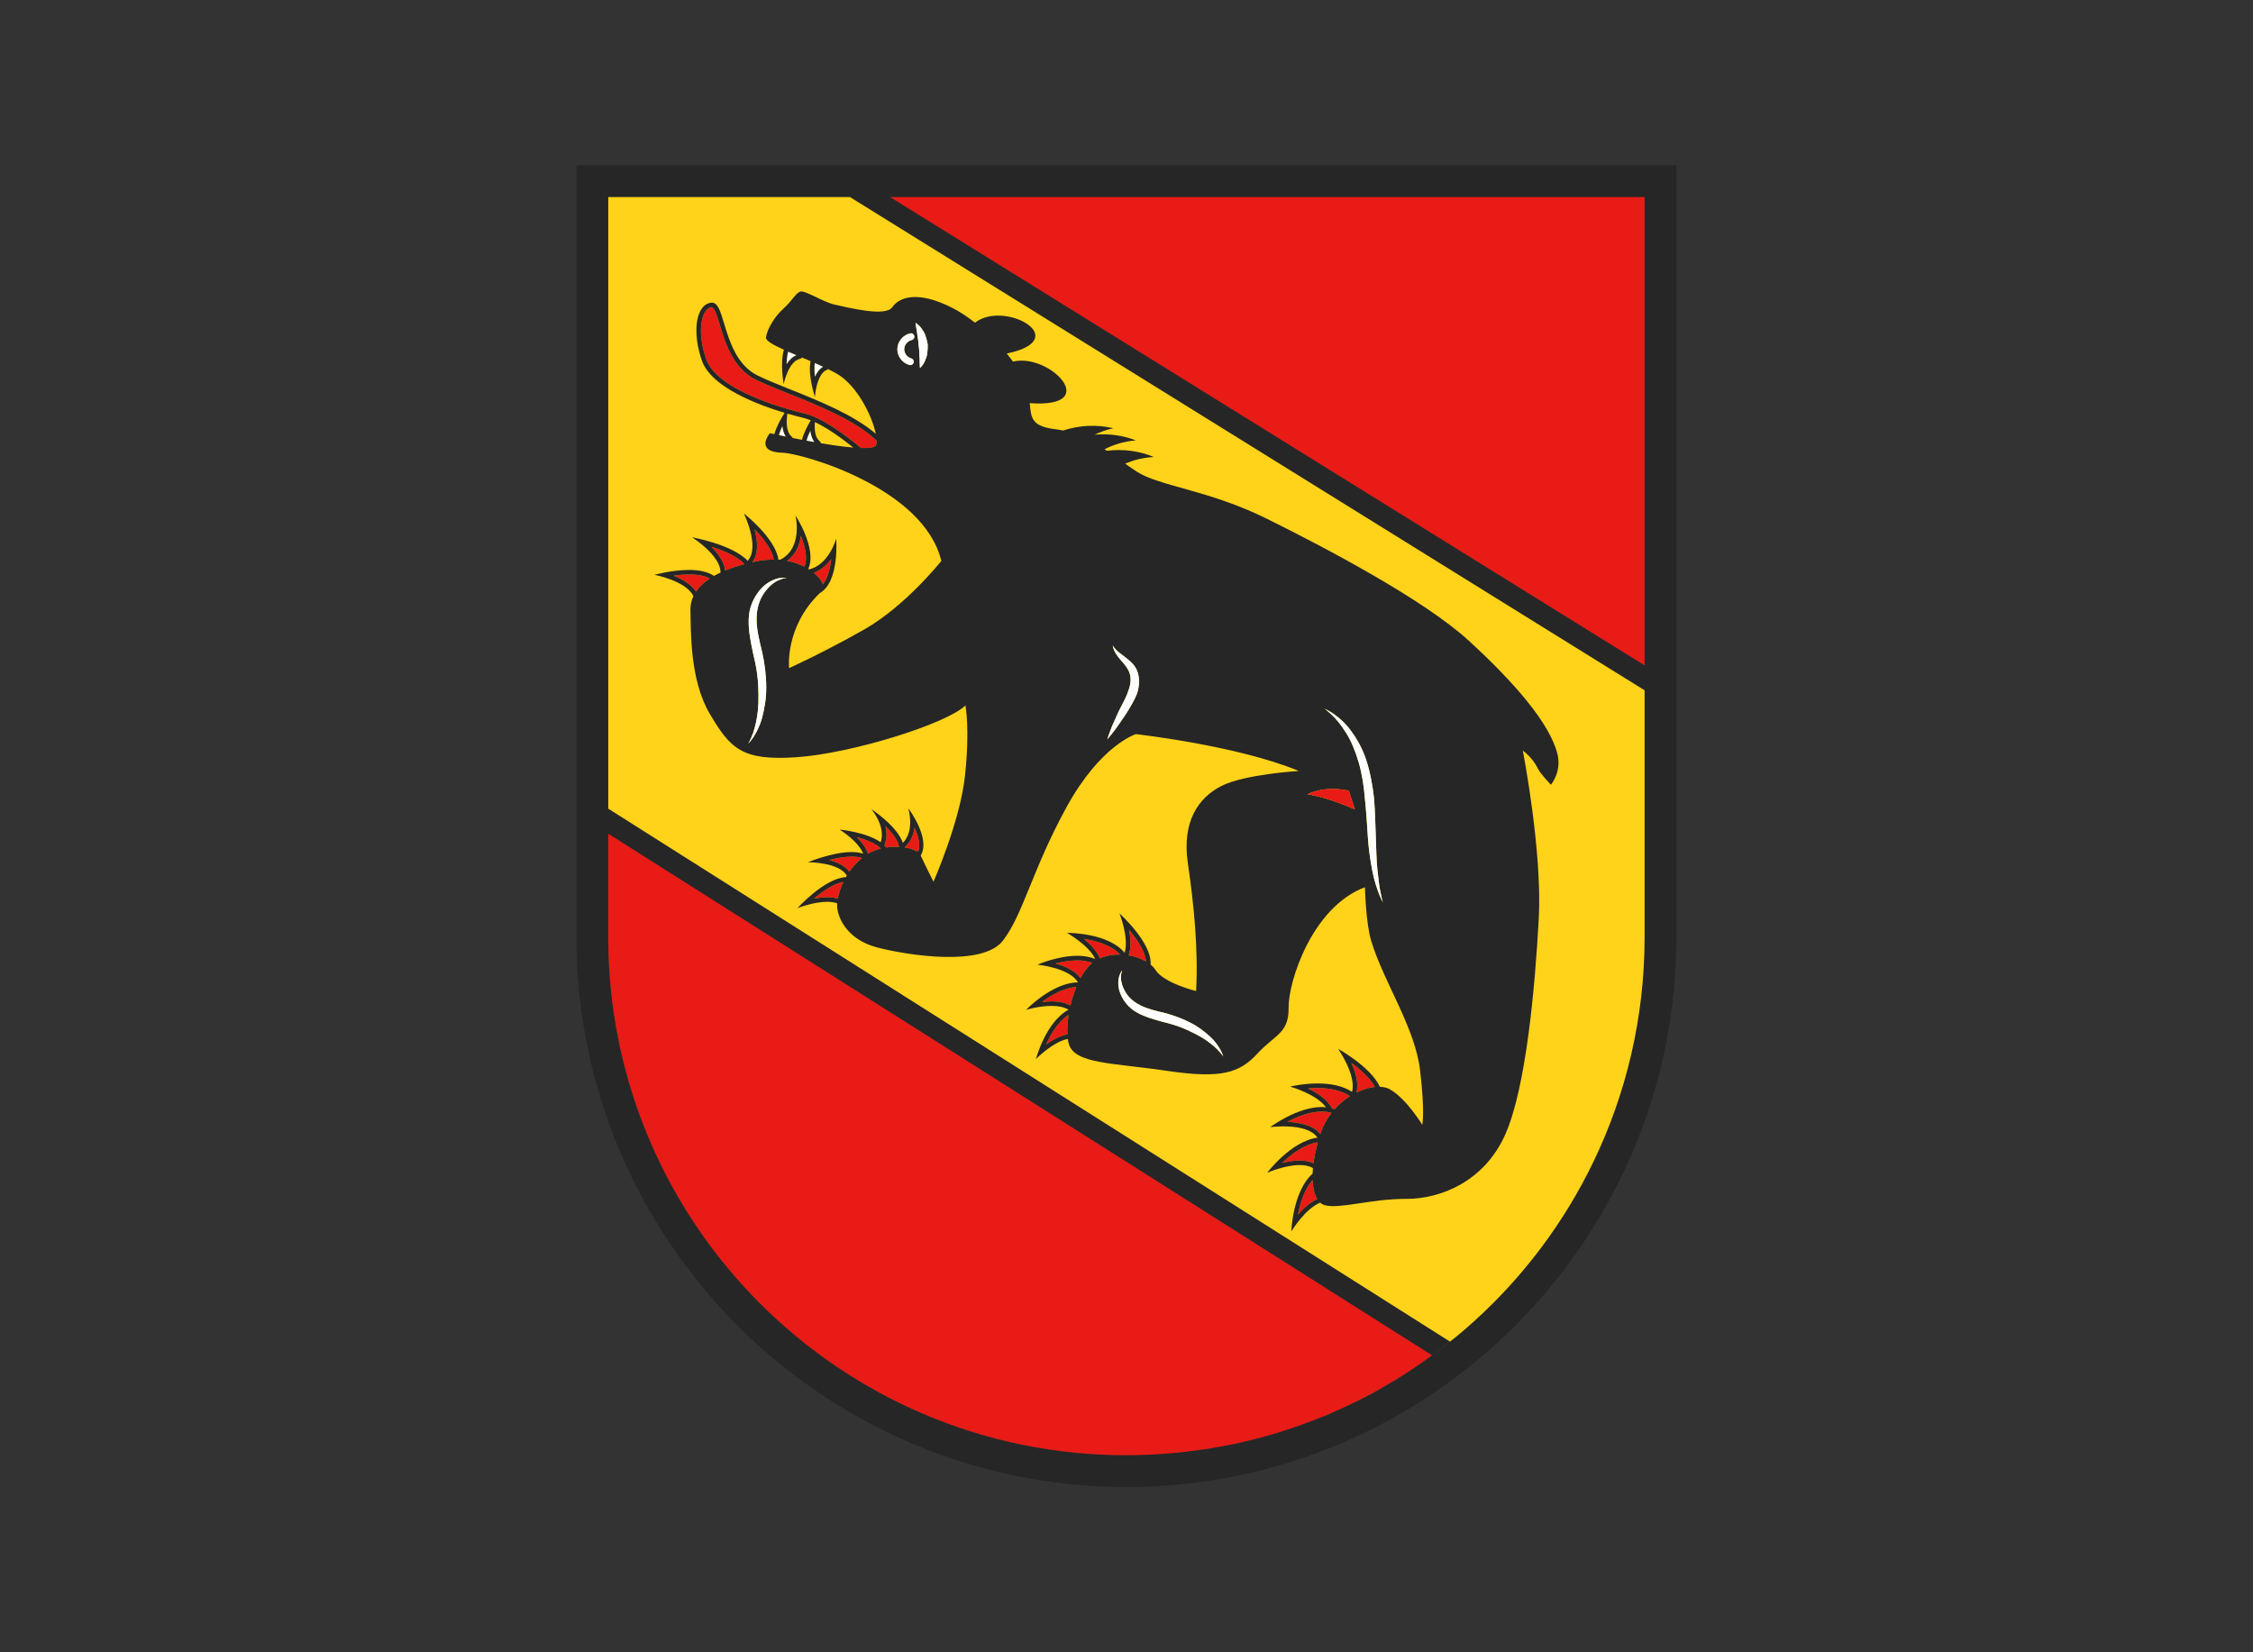 <svg xmlns="http://www.w3.org/2000/svg" xmlns:xlink="http://www.w3.org/1999/xlink" width="600" zoomAndPan="magnify" viewBox="0 0 450 330" height="440" preserveAspectRatio="xMidYMid meet" version="1.0"><rect x="0" y="0" width="450" height="330" fill="#333333" stroke="none"/><defs><clipPath id="cc158ba1fe"><path d="M 115.109 33 L 334.859 33 L 334.859 297 L 115.109 297 Z M 115.109 33 " clip-rule="nonzero"/></clipPath></defs><path fill="#ffffff" d="M 267.5 281.492 C 269.816 280.449 272.102 279.348 274.32 278.141 C 272.102 279.348 269.816 280.445 267.504 281.492 C 267.504 281.492 267.504 281.492 267.5 281.492 " fill-opacity="1" fill-rule="nonzero"/><path fill="#ffffff" d="M 255.094 286.172 C 255.883 285.934 256.66 285.672 257.441 285.414 C 256.66 285.672 255.879 285.934 255.094 286.172 " fill-opacity="1" fill-rule="nonzero"/><path fill="#ffffff" d="M 265.273 282.5 C 265.594 282.363 265.906 282.207 266.227 282.066 C 265.906 282.207 265.594 282.363 265.273 282.5 " fill-opacity="1" fill-rule="nonzero"/><path fill="#ffffff" d="M 250.117 287.547 C 250.926 287.344 251.734 287.117 252.547 286.898 C 251.734 287.117 250.93 287.344 250.117 287.547 " fill-opacity="1" fill-rule="nonzero"/><path fill="#ffffff" d="M 263.625 283.152 C 264.172 282.93 264.73 282.73 265.273 282.5 C 264.73 282.73 264.172 282.93 263.625 283.152 " fill-opacity="1" fill-rule="nonzero"/><path fill="#ffffff" d="M 259.434 284.738 C 260.262 284.445 261.09 284.141 261.91 283.824 C 261.09 284.141 260.262 284.445 259.434 284.738 " fill-opacity="1" fill-rule="nonzero"/><path fill="#ffffff" d="M 298.172 260.316 C 295.832 262.656 293.379 264.887 290.82 266.996 C 293.379 264.887 295.832 262.656 298.172 260.316 " fill-opacity="1" fill-rule="nonzero"/><path fill="#ffffff" d="M 318.273 232 C 316.82 235.016 315.227 237.949 313.5 240.797 C 315.227 237.949 316.82 235.016 318.273 232 " fill-opacity="1" fill-rule="nonzero"/><path fill="#ffffff" d="M 229.906 290.512 C 230.441 290.484 230.973 290.445 231.504 290.41 C 230.973 290.445 230.441 290.484 229.906 290.512 " fill-opacity="1" fill-rule="nonzero"/><path fill="#ffffff" d="M 289.613 267.945 C 290.012 267.625 290.426 267.32 290.82 266.996 C 290.426 267.32 290.012 267.625 289.613 267.945 " fill-opacity="1" fill-rule="nonzero"/><path fill="#ffffff" d="M 234.773 290.164 C 235.398 290.105 236.02 290.039 236.641 289.969 C 236.02 290.039 235.398 290.105 234.773 290.164 " fill-opacity="1" fill-rule="nonzero"/><path fill="#ffffff" d="M 239.605 289.59 C 240.242 289.5 240.883 289.41 241.52 289.305 C 240.883 289.41 240.242 289.5 239.605 289.59 " fill-opacity="1" fill-rule="nonzero"/><path fill="#ffffff" d="M 244.453 288.781 C 245.055 288.668 245.664 288.562 246.262 288.438 C 245.664 288.562 245.055 288.668 244.453 288.781 " fill-opacity="1" fill-rule="nonzero"/><path fill="#ffffff" d="M 298.172 260.316 C 301.684 256.805 304.941 253.039 307.922 249.055 C 304.941 253.039 301.684 256.805 298.172 260.316 " fill-opacity="1" fill-rule="nonzero"/><path fill="#ffffff" d="M 281.406 273.883 C 282.371 273.254 283.324 272.613 284.27 271.949 C 283.324 272.613 282.371 273.254 281.406 273.883 " fill-opacity="1" fill-rule="nonzero"/><path fill="#ffffff" d="M 284.914 271.488 C 286.512 270.352 288.082 269.172 289.609 267.949 C 289.023 268.418 288.441 268.883 287.844 269.332 C 287.246 269.797 286.645 270.246 286.035 270.691 C 285.664 270.965 285.289 271.223 284.918 271.488 C 284.914 271.488 284.914 271.488 284.914 271.488 " fill-opacity="1" fill-rule="nonzero"/><path fill="#ffffff" d="M 278.656 275.645 C 279.328 275.238 279.98 274.797 280.645 274.375 C 279.98 274.797 279.328 275.238 278.656 275.645 " fill-opacity="1" fill-rule="nonzero"/><g clip-path="url(#cc158ba1fe)"><path fill="#262626" d="M 328.48 132.887 L 177.789 39.359 L 224.98 39.359 C 224.992 39.359 328.48 39.359 328.48 39.359 Z M 290.82 266.996 C 290.426 267.32 290.012 267.625 289.613 267.945 L 121.488 161.504 L 121.488 166.516 L 286.012 270.684 C 286.309 270.492 286.574 270.273 286.852 270.066 C 287.18 269.82 287.5 269.57 287.82 269.32 C 288.418 268.863 289.023 268.418 289.609 267.949 C 288.082 269.172 286.512 270.352 284.914 271.488 C 284.699 271.645 284.484 271.797 284.27 271.949 C 283.324 272.613 282.371 273.254 281.402 273.887 C 281.152 274.047 280.898 274.211 280.645 274.375 C 279.98 274.797 279.328 275.238 278.656 275.645 C 278.336 275.844 278 276.02 277.676 276.211 C 277.535 276.297 277.391 276.375 277.25 276.457 C 276.277 277.023 275.312 277.602 274.32 278.141 C 272.102 279.348 269.816 280.449 267.5 281.492 C 267.074 281.684 266.652 281.883 266.227 282.066 C 265.906 282.207 265.594 282.363 265.273 282.5 C 264.73 282.73 264.172 282.93 263.625 283.152 C 263.055 283.379 262.484 283.605 261.91 283.824 C 261.09 284.141 260.262 284.445 259.43 284.738 C 258.77 284.973 258.105 285.195 257.441 285.414 C 256.66 285.672 255.883 285.934 255.09 286.172 C 254.25 286.43 253.398 286.66 252.547 286.898 C 251.734 287.117 250.926 287.344 250.105 287.547 C 248.832 287.867 247.555 288.168 246.262 288.438 C 245.664 288.562 245.055 288.668 244.449 288.785 C 243.477 288.969 242.504 289.148 241.52 289.305 C 240.883 289.41 240.242 289.5 239.602 289.59 C 238.617 289.73 237.629 289.855 236.641 289.969 C 236.02 290.039 235.398 290.105 234.773 290.164 C 233.688 290.266 232.598 290.344 231.504 290.41 C 230.973 290.445 230.441 290.484 229.906 290.512 C 228.277 290.59 226.641 290.637 224.992 290.637 C 223.191 290.637 221.418 290.594 219.652 290.5 C 210.836 290.055 202.305 288.504 194.203 285.98 C 192.586 285.477 190.98 284.934 189.395 284.352 C 149.77 269.84 121.488 231.785 121.488 187.125 L 121.488 39.359 L 169.758 39.359 L 328.48 137.871 L 328.48 187.125 C 328.48 203.203 324.816 218.426 318.273 232 C 316.82 235.016 315.227 237.949 313.5 240.797 C 311.77 243.641 309.91 246.398 307.922 249.055 C 304.941 253.039 301.684 256.805 298.172 260.316 C 295.832 262.656 293.379 264.887 290.82 266.996 Z M 328.48 33 L 115.133 33 L 115.133 187.125 C 115.133 247.555 164.172 296.754 224.543 296.992 C 224.609 297 225.035 296.992 225.035 296.992 C 285.586 296.965 334.836 247.684 334.836 187.125 L 334.836 33 L 328.48 33 " fill-opacity="1" fill-rule="nonzero"/></g><path fill="#ffd319" d="M 263.625 283.152 C 264.172 282.93 264.73 282.73 265.273 282.5 C 265.594 282.363 265.906 282.207 266.227 282.066 C 265.363 282.445 264.496 282.797 263.625 283.152 " fill-opacity="1" fill-rule="nonzero"/><path fill="#ffd319" d="M 259.434 284.738 C 260.262 284.445 261.09 284.141 261.906 283.824 C 261.09 284.141 260.262 284.445 259.434 284.738 " fill-opacity="1" fill-rule="nonzero"/><path fill="#ffd319" d="M 277.676 276.211 C 278 276.02 278.336 275.844 278.656 275.645 C 279.328 275.238 279.98 274.797 280.645 274.375 C 279.664 275 278.676 275.617 277.676 276.211 " fill-opacity="1" fill-rule="nonzero"/><path fill="#ffd319" d="M 274.32 278.141 C 275.312 277.602 276.277 277.023 277.25 276.457 C 274.102 278.301 270.848 279.98 267.504 281.492 C 269.816 280.445 272.102 279.348 274.32 278.141 " fill-opacity="1" fill-rule="nonzero"/><path fill="#ffd319" d="M 281.406 273.883 C 282.371 273.254 283.324 272.613 284.266 271.953 C 283.324 272.613 282.371 273.254 281.406 273.883 " fill-opacity="1" fill-rule="nonzero"/><path fill="#ffd319" d="M 289.609 267.949 C 289.023 268.418 288.418 268.863 287.82 269.32 C 288.441 268.883 289.023 268.418 289.609 267.949 " fill-opacity="1" fill-rule="nonzero"/><path fill="#ffd319" d="M 313.5 240.797 C 315.227 237.949 316.82 235.016 318.273 232 C 324.816 218.426 328.48 203.203 328.48 187.125 L 328.48 137.871 L 169.758 39.359 L 121.488 39.359 L 121.488 187.125 C 121.488 231.785 149.77 269.84 189.395 284.352 C 190.98 284.934 192.586 285.477 194.203 285.98 C 202.305 288.504 210.836 290.055 219.652 290.5 C 221.418 290.594 223.191 290.637 224.98 290.637 C 217.836 290.637 210.859 289.91 204.121 288.531 C 202.438 288.188 200.77 287.801 199.117 287.375 C 190.852 285.25 182.98 282.125 175.648 278.141 C 172.715 276.547 169.871 274.816 167.117 272.957 C 164.363 271.098 161.707 269.105 159.148 266.996 C 136.148 248.012 121.488 219.281 121.488 187.125 L 121.488 161.504 L 289.613 267.945 C 290.012 267.625 290.426 267.32 290.82 266.996 C 293.379 264.887 295.832 262.656 298.172 260.316 C 301.684 256.805 304.941 253.039 307.922 249.055 C 309.91 246.398 311.77 243.641 313.5 240.797 " fill-opacity="1" fill-rule="nonzero"/><path fill="#ffd319" d="M 286.031 270.695 C 285.645 270.949 285.289 271.223 284.918 271.488 C 285.289 271.223 285.664 270.965 286.031 270.695 " fill-opacity="1" fill-rule="nonzero"/><path fill="#ffd319" d="M 286.852 270.066 C 286.574 270.273 286.309 270.492 286.035 270.691 C 286.645 270.246 287.246 269.797 287.844 269.336 C 287.52 269.586 287.18 269.82 286.852 270.066 " fill-opacity="1" fill-rule="nonzero"/><path fill="#ffd319" d="M 244.453 288.781 C 245.055 288.668 245.664 288.562 246.262 288.438 C 245.664 288.562 245.055 288.668 244.453 288.781 " fill-opacity="1" fill-rule="nonzero"/><path fill="#ffd319" d="M 234.773 290.164 C 235.398 290.105 236.02 290.039 236.637 289.969 C 236.02 290.039 235.398 290.105 234.773 290.164 " fill-opacity="1" fill-rule="nonzero"/><path fill="#ffd319" d="M 250.117 287.547 C 250.93 287.344 251.734 287.117 252.539 286.898 C 251.734 287.121 250.93 287.344 250.117 287.547 " fill-opacity="1" fill-rule="nonzero"/><path fill="#ffd319" d="M 229.906 290.512 C 230.441 290.484 230.973 290.445 231.504 290.41 C 230.973 290.445 230.441 290.484 229.906 290.512 " fill-opacity="1" fill-rule="nonzero"/><path fill="#ffd319" d="M 239.605 289.59 C 240.242 289.5 240.883 289.41 241.52 289.305 C 240.883 289.41 240.242 289.5 239.605 289.59 " fill-opacity="1" fill-rule="nonzero"/><path fill="#ffd319" d="M 255.094 286.172 C 255.879 285.934 256.66 285.672 257.438 285.414 C 256.66 285.672 255.879 285.934 255.094 286.172 " fill-opacity="1" fill-rule="nonzero"/><path fill="#e81b17" d="M 224.992 39.359 C 224.98 39.359 177.789 39.359 177.789 39.359 L 328.48 132.887 L 328.48 39.359 L 224.992 39.359 " fill-opacity="1" fill-rule="nonzero"/><path fill="#e81b17" d="M 287.844 269.332 C 287.5 269.57 287.18 269.82 286.852 270.066 C 287.18 269.82 287.52 269.586 287.844 269.336 C 287.844 269.332 287.844 269.332 287.844 269.332 " fill-opacity="1" fill-rule="nonzero"/><path fill="#e81b17" d="M 159.148 266.996 C 161.707 269.105 164.363 271.098 167.117 272.957 C 169.871 274.816 172.715 276.547 175.648 278.141 C 182.98 282.125 190.852 285.25 199.117 287.375 C 200.77 287.801 202.438 288.188 204.121 288.531 C 210.859 289.91 217.836 290.637 224.98 290.637 C 226.641 290.637 228.277 290.59 229.906 290.512 C 230.441 290.484 230.973 290.445 231.504 290.41 C 232.598 290.344 233.688 290.266 234.773 290.164 C 235.398 290.105 236.02 290.039 236.637 289.969 C 237.629 289.855 238.617 289.73 239.602 289.59 C 240.242 289.5 240.883 289.41 241.52 289.305 C 242.504 289.148 243.477 288.969 244.449 288.785 C 245.055 288.668 245.664 288.562 246.262 288.438 C 247.555 288.168 248.832 287.867 250.105 287.547 C 250.93 287.344 251.734 287.121 252.539 286.898 C 253.398 286.66 254.25 286.43 255.09 286.172 C 255.879 285.934 256.66 285.672 257.438 285.414 C 258.105 285.195 258.77 284.973 259.43 284.738 C 260.262 284.445 261.09 284.141 261.906 283.824 C 262.484 283.605 263.055 283.379 263.625 283.152 C 264.496 282.797 265.363 282.445 266.227 282.066 C 266.652 281.883 267.074 281.684 267.5 281.492 C 270.848 279.98 274.102 278.301 277.25 276.457 C 277.391 276.375 277.535 276.297 277.676 276.211 C 278.676 275.617 279.664 275 280.645 274.375 C 280.898 274.211 281.152 274.047 281.402 273.887 C 282.371 273.254 283.324 272.613 284.266 271.953 C 284.484 271.797 284.699 271.645 284.914 271.488 C 285.289 271.223 285.645 270.949 286.012 270.684 L 121.488 166.516 L 121.488 187.125 C 121.488 219.281 136.148 248.012 159.148 266.996 " fill-opacity="1" fill-rule="nonzero"/><path fill="#e81b17" d="M 162.551 114.398 C 163.5 115.18 164.117 116.008 164.375 116.684 C 165.336 115.43 165.816 113.496 166.023 111.656 C 165.199 112.781 164.059 113.844 162.551 114.398 " fill-opacity="1" fill-rule="nonzero"/><path fill="#e81b17" d="M 157.219 112.008 C 158.531 112.254 159.676 112.672 160.652 113.168 C 161.375 111.508 160.805 109.105 159.961 107.027 C 159.727 108.785 159.008 110.711 157.219 112.008 " fill-opacity="1" fill-rule="nonzero"/><path fill="#e81b17" d="M 150.773 112.164 C 152.125 111.871 153.383 111.762 154.555 111.77 C 154.227 109.777 152.453 107.488 150.719 105.711 C 151.301 107.887 151.582 110.551 150.262 112.285 C 150.434 112.246 150.594 112.203 150.773 112.164 " fill-opacity="1" fill-rule="nonzero"/><path fill="#e81b17" d="M 148.703 112.668 C 147.32 111.152 144.578 109.984 142.09 109.207 C 143.426 110.523 144.672 112.195 144.824 113.949 C 145.953 113.484 147.242 113.055 148.703 112.668 " fill-opacity="1" fill-rule="nonzero"/><path fill="#ffffff" d="M 156.949 87.195 C 156.559 86.578 156.355 85.828 156.273 85.07 C 155.977 85.691 155.727 86.316 155.555 86.902 C 155.965 86.992 156.43 87.09 156.949 87.195 " fill-opacity="1" fill-rule="nonzero"/><path fill="#ffffff" d="M 161.09 88.012 C 161.605 88.109 162.137 88.203 162.672 88.301 C 162.195 87.645 161.949 86.824 161.859 85.984 C 161.523 86.68 161.258 87.371 161.09 88.012 " fill-opacity="1" fill-rule="nonzero"/><path fill="#ffffff" d="M 157.414 70.223 C 157.215 70.945 157.125 71.824 157.109 72.742 C 157.617 71.945 158.273 71.266 159.098 70.941 C 158.512 70.699 157.949 70.457 157.414 70.223 " fill-opacity="1" fill-rule="nonzero"/><path fill="#ffffff" d="M 162.75 72.496 C 162.617 73.281 162.645 74.254 162.777 75.258 C 163.148 74.43 163.68 73.688 164.406 73.246 C 163.863 72.992 163.312 72.742 162.75 72.496 " fill-opacity="1" fill-rule="nonzero"/><path fill="#e81b17" d="M 134.547 114.973 C 136.238 115.641 138.062 116.668 139.02 118.148 C 139.637 117.227 140.535 116.352 141.758 115.543 C 140.793 115.023 139.422 114.738 137.66 114.738 C 136.594 114.738 135.516 114.836 134.547 114.973 " fill-opacity="1" fill-rule="nonzero"/><path fill="#e81b17" d="M 182.996 169.988 C 183.148 169.984 183.305 169.98 183.43 169.977 C 183.875 168.672 183.383 166.898 182.66 165.312 C 182.496 166.688 181.938 168.129 180.684 169.242 C 181.609 169.387 182.41 169.645 182.996 169.988 " fill-opacity="1" fill-rule="nonzero"/><path fill="#e81b17" d="M 177.023 169.258 C 177.902 169.125 178.773 169.086 179.594 169.129 C 179.324 167.758 178.156 166.27 176.84 165.004 C 177.145 166.18 177.184 167.508 176.648 168.824 C 176.789 168.961 176.906 169.109 177.023 169.258 " fill-opacity="1" fill-rule="nonzero"/><path fill="#e81b17" d="M 171.148 167.211 C 172.098 168.141 172.992 169.277 173.367 170.496 C 174.16 170.035 175.039 169.695 175.941 169.473 C 174.848 168.414 172.961 167.672 171.148 167.211 " fill-opacity="1" fill-rule="nonzero"/><path fill="#e81b17" d="M 172.16 171.375 C 171.613 171.184 170.941 171.086 170.133 171.086 C 168.668 171.086 167.027 171.398 165.582 171.777 C 167.172 172.156 168.746 172.871 169.648 174.086 C 170.32 173.121 171.152 172.195 172.16 171.375 " fill-opacity="1" fill-rule="nonzero"/><path fill="#e81b17" d="M 168.449 176.145 C 166.535 176.488 164.328 178 162.582 179.48 C 163.426 179.316 164.344 179.195 165.238 179.195 C 166.023 179.195 166.719 179.293 167.336 179.477 C 167.516 178.508 167.879 177.348 168.449 176.145 " fill-opacity="1" fill-rule="nonzero"/><path fill="#e81b17" d="M 228.898 192.02 C 228.734 190.023 227.125 187.625 225.52 185.734 C 225.84 187.371 225.969 189.258 225.426 190.793 C 226.73 191.012 227.926 191.453 228.898 192.02 " fill-opacity="1" fill-rule="nonzero"/><path fill="#e81b17" d="M 219.695 191.414 C 220.938 190.859 222.32 190.609 223.703 190.637 C 221.926 188.723 218.859 187.871 216.473 187.508 C 217.758 188.539 219.082 189.895 219.695 191.414 " fill-opacity="1" fill-rule="nonzero"/><path fill="#e81b17" d="M 215.816 195.332 C 216.492 194.078 217.281 193.031 218.164 192.316 C 217.301 192.012 216.352 191.809 215.219 191.809 C 213.68 191.809 212.121 192.09 210.82 192.426 C 212.652 192.941 214.715 193.836 215.816 195.332 " fill-opacity="1" fill-rule="nonzero"/><path fill="#e81b17" d="M 214.969 197.145 C 212.488 197.277 209.961 198.758 208.156 200.109 C 208.762 200.039 209.402 199.992 210.047 199.992 C 211.605 199.992 212.852 200.277 213.801 200.824 C 214.098 199.566 214.492 198.316 214.969 197.145 " fill-opacity="1" fill-rule="nonzero"/><path fill="#e81b17" d="M 213.438 202.699 C 211.355 204.008 209.875 206.531 208.953 208.586 C 210.188 207.699 211.699 206.867 213.188 206.582 C 213.129 205.43 213.219 204.09 213.438 202.699 " fill-opacity="1" fill-rule="nonzero"/><path fill="#e81b17" d="M 274.605 217.086 C 273.652 215.332 271.719 213.594 269.902 212.262 C 270.734 214.074 271.41 216.309 270.957 218.188 C 272.211 217.574 273.465 217.203 274.605 217.086 " fill-opacity="1" fill-rule="nonzero"/><path fill="#e81b17" d="M 266.043 221.375 C 266.211 221.418 266.375 221.484 266.543 221.543 C 267.477 220.492 268.531 219.625 269.621 218.934 C 267.75 217.652 265.207 217.305 263.207 217.305 C 262.527 217.305 261.871 217.34 261.262 217.391 C 263.105 218.258 265.16 219.578 266.043 221.375 " fill-opacity="1" fill-rule="nonzero"/><path fill="#e81b17" d="M 263.711 226.484 C 263.734 226.418 263.75 226.355 263.773 226.285 C 264.285 224.77 265.047 223.434 265.949 222.273 C 265.359 222.102 264.723 222.004 264.035 222.004 C 261.609 222.004 259.035 223.059 257.137 224.062 C 259.543 224.152 262.328 224.699 263.711 226.484 " fill-opacity="1" fill-rule="nonzero"/><path fill="#e81b17" d="M 263.207 228.152 C 260.492 228.531 257.883 230.543 256.109 232.262 C 257.199 231.988 258.426 231.777 259.605 231.777 C 260.676 231.777 261.582 231.969 262.344 232.316 C 262.516 231.012 262.801 229.609 263.207 228.152 " fill-opacity="1" fill-rule="nonzero"/><path fill="#e81b17" d="M 262.168 235.691 C 260.512 237.582 259.664 240.375 259.242 242.586 C 260.281 241.383 261.621 240.137 263.094 239.465 C 262.543 238.574 262.234 237.277 262.168 235.691 " fill-opacity="1" fill-rule="nonzero"/><path fill="#e81b17" d="M 160.621 82.555 C 164.164 83.371 168.863 86.867 172 89.477 C 173.695 89.523 174.852 89.348 175.008 88.816 C 175.07 88.605 175.09 88.328 175.086 88.016 C 170.859 83.977 163.555 81.043 157.449 78.598 C 154.996 77.613 152.68 76.688 150.906 75.812 C 146.379 73.578 144.789 68.309 143.738 64.82 C 143.223 63.109 142.691 61.352 142.156 61.352 C 141.633 61.406 141.199 61.715 140.84 62.277 C 139.859 63.82 139.543 67.336 141.051 71.711 C 143.352 78.398 158.855 82.148 160.621 82.555 " fill-opacity="1" fill-rule="nonzero"/><path fill="#262626" d="M 269.621 218.934 C 268.531 219.625 267.477 220.492 266.543 221.543 C 266.375 221.484 266.211 221.418 266.043 221.375 C 265.16 219.578 263.105 218.258 261.262 217.391 C 261.871 217.34 262.527 217.305 263.207 217.305 C 265.207 217.305 267.75 217.652 269.621 218.934 Z M 269.902 212.262 C 271.719 213.594 273.652 215.332 274.605 217.086 C 273.465 217.203 272.211 217.574 270.957 218.188 C 271.41 216.309 270.734 214.074 269.902 212.262 Z M 264.035 222.004 C 264.723 222.004 265.359 222.102 265.949 222.273 C 265.047 223.434 264.285 224.77 263.773 226.285 C 263.75 226.355 263.734 226.418 263.711 226.484 C 262.328 224.699 259.543 224.152 257.137 224.062 C 259.035 223.059 261.609 222.004 264.035 222.004 Z M 256.109 232.262 C 257.883 230.543 260.492 228.531 263.207 228.152 C 262.801 229.609 262.516 231.012 262.344 232.316 C 261.582 231.969 260.676 231.777 259.605 231.777 C 258.426 231.777 257.199 231.988 256.109 232.262 Z M 259.242 242.586 C 259.664 240.375 260.512 237.582 262.168 235.691 C 262.234 237.277 262.543 238.574 263.094 239.465 C 261.621 240.137 260.281 241.383 259.242 242.586 Z M 275.449 178.574 C 275.051 177.496 274.477 175.926 274.109 173.977 C 273.738 172.027 273.375 169.73 273.215 167.273 C 273.043 164.82 272.914 162.219 272.629 159.656 C 272.426 157.09 272.047 154.555 271.379 152.27 C 270.711 149.996 269.859 147.922 268.828 146.316 C 267.816 144.695 266.766 143.461 265.926 142.699 C 265.102 141.918 264.559 141.539 264.559 141.539 C 264.559 141.539 265.16 141.801 266.145 142.422 C 267.09 143.082 268.453 144.109 269.664 145.73 C 270.879 147.332 272.105 149.391 272.883 151.801 C 273.672 154.203 274.152 156.848 274.445 159.484 C 274.652 162.129 274.703 164.75 274.797 167.191 C 274.895 169.625 274.906 171.895 275.125 173.824 C 275.324 175.75 275.535 177.359 275.789 178.473 C 276.012 179.594 276.191 180.227 276.191 180.227 C 276.191 180.227 275.891 179.641 275.449 178.574 Z M 270.605 161.648 C 266.242 159.727 263.145 158.941 261.145 158.633 C 262.836 157.828 265.566 157.117 269.391 157.922 Z M 244.125 210.73 C 244.004 210.551 243.809 210.309 243.543 210.016 C 243.039 209.41 242.18 208.684 241.117 207.902 C 240.039 207.121 238.656 206.414 237.156 205.723 C 235.648 205.023 234 204.488 232.242 204.09 C 230.508 203.598 228.648 203.105 227.039 202.184 C 225.391 201.293 224.281 199.746 223.762 198.402 C 223.207 197.023 223.324 195.727 223.559 194.941 C 223.82 194.145 224.121 193.789 224.121 193.789 C 224.121 193.789 223.934 194.227 223.906 195.004 C 223.832 195.773 224.078 196.863 224.691 197.969 C 225.309 199.109 226.383 200.105 227.793 200.793 C 229.199 201.52 230.918 201.906 232.703 202.328 C 234.48 202.812 236.293 203.484 237.852 204.305 C 239.434 205.098 240.73 206.16 241.77 207.109 C 242.809 208.082 243.441 209.105 243.836 209.816 C 244.02 210.184 244.141 210.48 244.207 210.688 C 244.277 210.891 244.32 210.996 244.32 210.996 C 244.32 210.996 244.25 210.906 244.125 210.73 Z M 218.164 192.316 C 217.281 193.031 216.492 194.078 215.816 195.332 C 214.715 193.836 212.652 192.941 210.82 192.426 C 212.121 192.09 213.68 191.809 215.219 191.809 C 216.352 191.809 217.301 192.012 218.164 192.316 Z M 225.52 185.734 C 227.125 187.625 228.734 190.023 228.898 192.02 C 227.926 191.453 226.73 191.012 225.426 190.793 C 225.969 189.258 225.84 187.371 225.52 185.734 Z M 223.703 190.637 C 222.32 190.609 220.938 190.859 219.695 191.414 C 219.082 189.895 217.758 188.539 216.473 187.508 C 218.859 187.871 221.926 188.723 223.703 190.637 Z M 208.156 200.109 C 209.961 198.758 212.488 197.277 214.969 197.145 C 214.492 198.316 214.098 199.566 213.801 200.824 C 212.852 200.277 211.605 199.992 210.047 199.992 C 209.402 199.992 208.762 200.039 208.156 200.109 Z M 213.438 202.699 C 213.219 204.09 213.129 205.43 213.188 206.582 C 211.699 206.867 210.188 207.699 208.953 208.586 C 209.875 206.531 211.355 204.008 213.438 202.699 Z M 227.129 138.445 C 226.609 139.844 225.848 141.02 225.203 142.098 C 224.555 143.184 223.824 144.125 223.262 144.973 C 222.695 145.816 222.121 146.461 221.77 146.941 C 221.379 147.398 221.16 147.66 221.16 147.66 C 221.16 147.66 221.266 147.336 221.461 146.762 C 221.684 146.215 221.941 145.387 222.367 144.469 C 222.801 143.547 223.23 142.434 223.824 141.316 C 224.414 140.188 225.051 139.031 225.402 137.863 C 225.836 136.742 225.961 135.516 225.645 134.527 C 225.355 133.566 224.629 132.68 223.945 131.93 C 223.25 131.184 222.758 130.402 222.508 129.84 C 222.281 129.258 222.25 128.914 222.25 128.914 C 222.25 128.914 222.41 129.23 222.809 129.652 C 223.168 130.105 223.844 130.562 224.645 131.184 C 225.398 131.82 226.559 132.535 227.133 133.996 C 227.68 135.41 227.574 137.031 227.129 138.445 Z M 175.941 169.473 C 175.039 169.695 174.16 170.035 173.367 170.496 C 172.992 169.277 172.098 168.141 171.148 167.211 C 172.961 167.672 174.848 168.414 175.941 169.473 Z M 182.66 165.312 C 183.383 166.898 183.875 168.672 183.43 169.977 C 183.305 169.98 183.148 169.984 182.996 169.988 C 182.41 169.645 181.609 169.387 180.684 169.242 C 181.938 168.129 182.496 166.688 182.66 165.312 Z M 176.84 165.004 C 178.156 166.27 179.324 167.758 179.594 169.129 C 178.773 169.086 177.902 169.125 177.023 169.258 C 176.906 169.109 176.789 168.961 176.648 168.824 C 177.184 167.508 177.145 166.18 176.84 165.004 Z M 165.582 171.777 C 167.027 171.398 168.668 171.086 170.133 171.086 C 170.941 171.086 171.613 171.184 172.16 171.375 C 171.152 172.195 170.32 173.121 169.648 174.086 C 168.746 172.871 167.172 172.156 165.582 171.777 Z M 162.582 179.48 C 164.328 178 166.535 176.488 168.449 176.145 C 167.879 177.348 167.516 178.508 167.336 179.477 C 166.719 179.293 166.023 179.195 165.238 179.195 C 164.344 179.195 163.426 179.316 162.582 179.48 Z M 155.641 115.828 C 154.711 116.176 153.562 117.066 152.625 118.426 C 151.66 119.797 151.086 121.648 151.125 123.699 C 151.109 125.766 151.676 127.98 152.234 130.254 C 152.738 132.559 153.043 134.996 153.043 137.23 C 153.074 139.484 152.672 141.574 152.23 143.309 C 151.758 145.055 151.016 146.387 150.457 147.262 C 150.16 147.688 149.91 148.008 149.719 148.211 C 149.535 148.422 149.441 148.531 149.441 148.531 C 149.441 148.531 149.512 148.398 149.641 148.156 C 149.781 147.922 149.957 147.562 150.145 147.09 C 150.562 146.168 150.938 144.77 151.227 143.09 C 151.508 141.402 151.551 139.398 151.457 137.266 C 151.383 135.121 151.031 132.902 150.457 130.656 C 149.988 128.387 149.449 126.004 149.543 123.668 C 149.578 121.312 150.621 119.184 151.812 117.797 C 153.023 116.367 154.516 115.707 155.535 115.488 C 156.055 115.383 156.469 115.367 156.746 115.387 C 157.023 115.398 157.168 115.402 157.168 115.402 C 157.168 115.402 156.559 115.434 155.641 115.828 Z M 139.02 118.148 C 138.062 116.668 136.238 115.641 134.547 114.973 C 135.516 114.836 136.594 114.738 137.66 114.738 C 139.422 114.738 140.793 115.023 141.758 115.543 C 140.535 116.352 139.637 117.227 139.02 118.148 Z M 164.375 116.684 C 164.117 116.008 163.5 115.18 162.551 114.398 C 164.059 113.844 165.199 112.781 166.023 111.656 C 165.816 113.496 165.336 115.43 164.375 116.684 Z M 160.652 113.168 C 159.676 112.672 158.531 112.254 157.219 112.008 C 159.008 110.711 159.727 108.785 159.961 107.027 C 160.805 109.105 161.375 111.508 160.652 113.168 Z M 150.719 105.711 C 152.453 107.488 154.227 109.777 154.555 111.77 C 153.383 111.762 152.125 111.871 150.773 112.164 C 150.594 112.203 150.434 112.246 150.262 112.285 C 151.582 110.551 151.301 107.887 150.719 105.711 Z M 148.703 112.668 C 147.242 113.055 145.953 113.484 144.824 113.949 C 144.672 112.195 143.426 110.523 142.09 109.207 C 144.578 109.984 147.32 111.152 148.703 112.668 Z M 185.195 70.668 C 185.113 71.262 184.867 71.785 184.684 72.219 C 184.504 72.656 184.211 72.969 184.055 73.188 C 183.859 73.395 183.75 73.512 183.75 73.512 C 183.75 73.512 183.738 73.352 183.719 73.07 C 183.734 72.805 183.672 72.414 183.68 71.988 C 183.711 71.562 183.602 71.059 183.617 70.555 C 183.613 70.043 183.566 69.504 183.477 68.973 C 183.461 68.434 183.402 67.895 183.305 67.391 C 183.195 66.898 183.199 66.383 183.09 65.969 C 182.996 65.555 182.98 65.16 182.914 64.902 C 182.875 64.625 182.855 64.465 182.855 64.465 C 182.855 64.465 182.988 64.559 183.219 64.723 C 183.414 64.91 183.758 65.16 184.02 65.551 C 184.289 65.941 184.629 66.406 184.828 66.969 C 185.023 67.535 185.18 68.156 185.293 68.793 C 185.309 69.434 185.273 70.074 185.195 70.668 Z M 182.09 67.914 C 181.277 68.094 180.625 68.879 180.602 69.711 C 180.578 70.539 181.191 71.359 181.992 71.578 C 182.359 71.672 182.574 72.047 182.473 72.414 C 182.395 72.719 182.117 72.922 181.816 72.922 C 181.758 72.922 181.695 72.91 181.637 72.895 C 180.23 72.52 179.195 71.133 179.23 69.676 C 179.27 68.219 180.375 66.887 181.801 66.582 C 182.18 66.5 182.535 66.734 182.613 67.105 C 182.695 67.477 182.457 67.84 182.09 67.914 Z M 156.949 87.195 C 156.43 87.09 155.965 86.992 155.555 86.902 C 155.727 86.316 155.977 85.691 156.273 85.07 C 156.355 85.828 156.559 86.578 156.949 87.195 Z M 160.418 83.445 C 160.898 83.559 161.41 83.738 161.938 83.949 C 161.281 85.039 160.527 86.484 160.184 87.84 C 159.539 87.715 158.926 87.598 158.344 87.48 C 158.285 87.379 158.207 87.27 158.074 87.156 C 156.961 86.203 157.055 84.031 157.262 82.609 C 158.824 83.062 160 83.348 160.418 83.445 Z M 141.051 71.711 C 139.543 67.336 139.859 63.82 140.84 62.277 C 141.199 61.715 141.633 61.406 142.129 61.352 C 142.691 61.352 143.223 63.109 143.738 64.82 C 144.789 68.309 146.379 73.578 150.906 75.812 C 152.68 76.688 154.996 77.613 157.449 78.598 C 163.555 81.043 170.859 83.977 175.086 88.016 C 175.09 88.328 175.07 88.605 175.008 88.816 C 174.852 89.348 173.695 89.523 172 89.477 C 168.863 86.867 164.164 83.371 160.621 82.555 C 158.855 82.148 143.352 78.398 141.051 71.711 Z M 163.66 88.07 C 162.734 87.281 162.648 85.648 162.762 84.297 C 165.312 85.496 168.156 87.555 170.438 89.387 C 168.531 89.234 166.246 88.906 163.98 88.523 C 163.941 88.383 163.852 88.23 163.66 88.07 Z M 161.09 88.012 C 161.258 87.371 161.523 86.68 161.859 85.984 C 161.949 86.824 162.195 87.645 162.672 88.301 C 162.137 88.203 161.605 88.109 161.09 88.012 Z M 157.109 72.742 C 157.125 71.824 157.215 70.945 157.414 70.223 C 157.949 70.457 158.512 70.699 159.098 70.941 C 158.273 71.266 157.617 71.945 157.109 72.742 Z M 162.777 75.258 C 162.645 74.254 162.617 73.281 162.75 72.496 C 163.312 72.742 163.863 72.992 164.406 73.246 C 163.68 73.688 163.148 74.43 162.777 75.258 Z M 307.188 153.539 C 307.672 154.562 309.773 156.727 309.773 156.727 C 309.773 156.727 311.949 154.188 311.082 150.629 C 309.59 144.492 302.391 136.219 293.363 127.957 C 284.336 119.699 264.684 109.367 253.008 103.59 C 241.332 97.812 231.656 97.168 227.023 94.176 C 226.273 93.691 225.512 93.156 224.738 92.602 C 226.477 91.855 228.418 91.375 230.457 91.273 C 227.672 90.094 224.41 89.617 221.082 90.027 C 220.93 89.926 220.773 89.824 220.621 89.723 C 222.484 88.77 224.605 88.129 226.875 87.957 C 224.398 86.98 221.566 86.566 218.66 86.812 C 219.812 86.258 221.047 85.812 222.359 85.531 C 219.242 84.77 215.723 84.879 212.312 85.988 C 211.926 85.914 211.547 85.812 211.152 85.77 C 206.031 85.207 205.961 83.609 205.672 80.512 C 220.312 81.59 209.715 70.422 202.324 72.223 C 201.934 71.691 201.523 71.152 201.078 70.613 C 214.617 67.777 200.664 59.828 194.738 64.445 C 193.211 63.246 191.637 62.203 190.098 61.43 C 183.203 57.969 179.586 59.367 178.223 61.352 C 176.859 63.332 169.5 61.441 166.711 60.836 C 164.457 60.348 160.789 57.945 159.859 58.234 C 158.93 58.523 158.246 60.059 156.441 61.676 C 154.641 63.289 153.195 65.809 152.992 67.395 C 152.914 68.039 154.426 68.883 156.57 69.852 C 155.773 72.543 156.523 76.719 156.523 76.719 C 156.523 76.719 157.457 72.258 159.652 71.711 C 159.926 71.645 160.098 71.535 160.191 71.406 C 160.754 71.641 161.324 71.883 161.895 72.125 C 161.309 74.902 162.766 79.277 162.766 79.277 C 162.766 79.277 163.051 74.727 165.145 73.871 C 165.254 73.828 165.332 73.777 165.406 73.723 C 166.047 74.043 166.664 74.363 167.215 74.684 C 171.172 76.988 174.195 83.055 174.922 86.637 C 170.488 82.84 163.605 80.082 157.789 77.75 C 155.352 76.773 153.051 75.852 151.312 74.992 C 147.137 72.934 145.68 68.09 144.609 64.555 C 143.895 62.18 143.371 60.438 142.172 60.438 C 141.258 60.527 140.578 60.988 140.07 61.789 C 138.727 63.895 138.773 67.91 140.188 72.008 C 142.023 77.336 151.328 80.832 156.715 82.449 C 156.035 83.516 155.105 85.152 154.66 86.711 C 154.098 86.59 153.777 86.516 153.777 86.516 C 152.176 88.598 152.539 90.332 156.305 90.422 C 160.07 90.516 184.48 97.328 188.016 112.031 C 188.016 112.031 180.898 121.008 172.648 125.699 C 164.398 130.387 157.605 133.441 157.605 133.441 C 157.605 133.441 156.723 125.191 163.758 118.441 C 167.719 116.199 167.016 107.57 167.016 107.57 C 167.016 107.57 165.609 112.77 161.613 113.719 C 161.555 113.684 161.496 113.652 161.438 113.617 C 163.27 109.676 158.895 102.953 158.895 102.953 C 158.895 102.953 160.434 109.418 155.922 111.742 C 155.695 111.805 155.582 111.805 155.48 111.801 C 154.914 107.484 148.578 102.555 148.578 102.555 C 148.578 102.555 151.711 108.992 149.508 111.781 C 149.438 111.871 149.402 111.945 149.352 112.027 C 146.293 108.734 138.227 107.309 138.227 107.309 C 138.227 107.309 143.961 110.906 143.914 114.355 C 143.449 114.57 143.012 114.793 142.605 115.02 C 141.332 114.148 139.523 113.828 137.66 113.828 C 134.215 113.828 130.723 114.805 130.723 114.805 C 130.723 114.805 137.059 115.996 138.492 119.055 C 138.055 119.996 137.875 120.973 137.902 121.973 C 138.027 125.973 137.723 135.781 141.801 142.629 C 145.879 149.477 148.141 152 159.148 151.23 C 170.152 150.465 189.086 144.566 192.828 140.887 C 192.828 140.887 193.766 145.535 192.727 155.047 C 191.738 164.098 186.453 176.098 186.453 176.098 C 186.453 176.098 184.809 172.863 183.891 170.867 C 185.977 167.43 181.41 161.418 181.41 161.418 C 181.41 161.418 182.789 165.82 180.34 168.348 C 179.152 164.926 174.031 161.602 174.031 161.602 C 174.031 161.602 176.973 164.973 175.902 168.219 C 172.984 166.168 167.703 165.68 167.703 165.68 C 167.703 165.68 171.426 167.965 172.402 170.504 C 171.727 170.281 170.957 170.172 170.133 170.172 C 166.258 170.172 161.355 172.211 161.355 172.211 C 161.855 172.207 167.633 172.27 169.129 174.879 C 169.066 174.98 169.016 175.078 168.957 175.184 C 164.641 175.41 159.289 181.375 159.289 181.375 C 159.289 181.375 162.434 180.109 165.238 180.109 C 165.938 180.109 166.609 180.199 167.211 180.395 C 167.008 182.973 169.051 187.645 175.23 189.234 C 181.414 190.824 196.262 193.125 200.316 187.863 C 204.375 182.602 206.152 173.734 213.004 161.238 C 219.855 148.746 226.879 146.621 226.879 146.621 C 226.879 146.621 247.207 148.895 259.418 153.98 C 259.418 153.98 248.734 154.605 244.039 156.938 C 239.34 159.273 236.031 164.117 237.254 172.406 C 238.477 180.695 239.352 189.734 238.902 197.934 C 238.902 197.934 232.402 196.359 230.723 193.637 C 230.504 193.281 230.191 192.949 229.816 192.637 C 230.102 188.238 223.598 182.438 223.598 182.438 C 223.598 182.438 225.547 187.254 224.625 190.289 C 221.422 186.43 213.977 186.312 213.129 186.312 C 213.051 186.312 217.414 188.684 218.746 191.516 C 217.645 191.086 216.438 190.891 215.219 190.891 C 211.223 190.891 207.219 192.664 207.219 192.664 C 207.219 192.664 213.648 193.281 215.305 196.211 C 210.188 196.215 204.941 201.688 204.941 201.688 C 204.941 201.688 207.512 200.902 210.047 200.902 C 211.289 200.902 212.508 201.105 213.426 201.664 C 208.879 204.09 206.902 211.52 206.902 211.52 C 206.902 211.52 210.23 208.113 213.277 207.496 C 213.324 207.84 213.387 208.164 213.469 208.457 C 214.617 212.52 222.168 212.246 233.156 213.879 C 244.148 215.504 247.645 214.211 251.164 210.406 C 254.684 206.602 257.438 206.406 257.375 201.266 C 257.312 196.121 262.016 181.184 272.625 177.199 C 272.625 177.199 272.789 184.309 273.867 187.891 C 276.379 196.199 282.625 205.156 283.641 213.781 C 284.652 222.406 284.074 224.648 284.074 224.648 C 284.074 224.648 280.938 219.457 277.613 217.562 C 277.062 217.246 276.375 217.09 275.609 217.059 C 273.742 213.027 267.273 209.484 267.273 209.484 C 267.273 209.484 270.949 214.727 270.055 218.07 C 268.094 216.773 265.512 216.391 263.207 216.391 C 260.195 216.391 257.672 217.016 257.672 217.016 C 257.672 217.016 262.926 218.473 264.863 221.172 C 264.59 221.145 264.316 221.09 264.035 221.09 C 259.059 221.09 253.703 225.113 253.703 225.113 C 253.703 225.113 254.828 224.961 256.324 224.961 C 258.66 224.961 261.895 225.328 263.137 227.215 C 257.848 227.922 253.102 234.223 253.102 234.223 C 253.102 234.223 256.59 232.688 259.605 232.688 C 260.578 232.688 261.492 232.863 262.238 233.281 C 262.203 233.664 262.18 234.031 262.168 234.387 C 258.172 237.988 257.918 245.941 257.918 245.941 C 257.918 245.941 260.629 241.441 263.684 240.195 C 263.977 240.457 264.316 240.641 264.695 240.73 C 267.742 241.469 274.02 239.41 280.871 239.441 C 287.723 239.477 296.48 235.957 300.648 226.59 C 304.812 217.223 306.602 197.102 307.34 183.551 C 308.082 170 304.156 149.906 304.156 149.906 C 304.156 149.906 306.113 151.281 307.188 153.539 " fill-opacity="1" fill-rule="nonzero"/><path fill="#ffffff" d="M 155.535 115.488 C 154.516 115.707 153.023 116.367 151.812 117.797 C 150.621 119.184 149.578 121.312 149.543 123.668 C 149.449 126.004 149.988 128.387 150.457 130.656 C 151.031 132.902 151.383 135.121 151.457 137.266 C 151.551 139.398 151.508 141.402 151.227 143.09 C 150.938 144.77 150.562 146.168 150.145 147.09 C 149.957 147.562 149.781 147.922 149.641 148.156 C 149.512 148.398 149.441 148.531 149.441 148.531 C 149.441 148.531 149.535 148.422 149.719 148.211 C 149.91 148.008 150.16 147.688 150.457 147.262 C 151.016 146.387 151.758 145.055 152.23 143.309 C 152.672 141.574 153.074 139.484 153.043 137.23 C 153.043 134.996 152.738 132.559 152.234 130.254 C 151.676 127.98 151.109 125.766 151.125 123.699 C 151.086 121.648 151.66 119.797 152.625 118.426 C 153.562 117.066 154.711 116.176 155.641 115.828 C 156.559 115.434 157.168 115.402 157.168 115.402 C 157.168 115.402 157.023 115.398 156.746 115.387 C 156.469 115.367 156.055 115.383 155.535 115.488 " fill-opacity="1" fill-rule="nonzero"/><path fill="#ffffff" d="M 243.836 209.816 C 243.441 209.105 242.809 208.082 241.77 207.109 C 240.73 206.16 239.434 205.098 237.852 204.305 C 236.293 203.484 234.48 202.812 232.703 202.328 C 230.918 201.906 229.199 201.52 227.793 200.793 C 226.383 200.105 225.309 199.109 224.691 197.969 C 224.078 196.863 223.832 195.773 223.906 195.004 C 223.934 194.227 224.121 193.789 224.121 193.789 C 224.121 193.789 223.82 194.145 223.559 194.941 C 223.324 195.727 223.207 197.023 223.762 198.402 C 224.281 199.746 225.391 201.293 227.039 202.184 C 228.648 203.105 230.508 203.598 232.242 204.09 C 234 204.488 235.648 205.023 237.156 205.723 C 238.656 206.414 240.039 207.121 241.117 207.902 C 242.18 208.684 243.039 209.41 243.543 210.016 C 243.809 210.309 244.004 210.551 244.125 210.73 C 244.25 210.906 244.32 210.996 244.32 210.996 C 244.32 210.996 244.277 210.891 244.207 210.688 C 244.141 210.48 244.02 210.184 243.836 209.816 " fill-opacity="1" fill-rule="nonzero"/><path fill="#ffffff" d="M 184.02 65.551 C 183.758 65.16 183.414 64.91 183.219 64.723 C 182.988 64.559 182.855 64.465 182.855 64.465 C 182.855 64.465 182.875 64.625 182.914 64.902 C 182.98 65.16 182.996 65.555 183.09 65.969 C 183.199 66.383 183.195 66.898 183.305 67.391 C 183.402 67.895 183.461 68.434 183.477 68.973 C 183.566 69.504 183.613 70.043 183.617 70.555 C 183.602 71.059 183.711 71.562 183.68 71.988 C 183.672 72.414 183.734 72.805 183.719 73.07 C 183.738 73.352 183.75 73.512 183.75 73.512 C 183.75 73.512 183.859 73.395 184.055 73.188 C 184.211 72.969 184.504 72.656 184.684 72.219 C 184.867 71.785 185.113 71.262 185.195 70.668 C 185.273 70.074 185.309 69.434 185.293 68.793 C 185.18 68.156 185.023 67.535 184.828 66.969 C 184.629 66.406 184.289 65.941 184.02 65.551 " fill-opacity="1" fill-rule="nonzero"/><path fill="#ffffff" d="M 181.801 66.582 C 180.375 66.887 179.27 68.219 179.23 69.676 C 179.195 71.133 180.23 72.52 181.637 72.895 C 181.695 72.91 181.758 72.922 181.816 72.922 C 182.117 72.922 182.395 72.719 182.473 72.414 C 182.574 72.047 182.359 71.672 181.992 71.578 C 181.191 71.359 180.578 70.539 180.602 69.711 C 180.625 68.879 181.277 68.094 182.09 67.914 C 182.457 67.84 182.695 67.477 182.613 67.105 C 182.535 66.734 182.18 66.5 181.801 66.582 " fill-opacity="1" fill-rule="nonzero"/><path fill="#e81b17" d="M 261.145 158.633 C 263.145 158.941 266.242 159.727 270.605 161.648 L 269.391 157.922 C 265.566 157.117 262.836 157.828 261.145 158.633 " fill-opacity="1" fill-rule="nonzero"/><path fill="#ffffff" d="M 224.645 131.184 C 223.844 130.562 223.168 130.105 222.809 129.652 C 222.41 129.23 222.25 128.914 222.25 128.914 C 222.25 128.914 222.281 129.258 222.508 129.84 C 222.758 130.402 223.25 131.184 223.945 131.93 C 224.629 132.68 225.355 133.566 225.645 134.527 C 225.961 135.516 225.836 136.742 225.402 137.863 C 225.051 139.031 224.414 140.188 223.824 141.316 C 223.23 142.434 222.801 143.547 222.367 144.469 C 221.941 145.387 221.684 146.215 221.461 146.762 C 221.266 147.336 221.16 147.66 221.16 147.66 C 221.16 147.66 221.379 147.398 221.77 146.941 C 222.121 146.461 222.695 145.816 223.262 144.973 C 223.824 144.125 224.555 143.184 225.203 142.098 C 225.848 141.02 226.609 139.844 227.129 138.445 C 227.574 137.031 227.68 135.41 227.133 133.996 C 226.559 132.535 225.398 131.82 224.645 131.184 " fill-opacity="1" fill-rule="nonzero"/><path fill="#ffffff" d="M 275.125 173.824 C 274.906 171.895 274.895 169.625 274.797 167.191 C 274.703 164.75 274.652 162.129 274.445 159.484 C 274.152 156.848 273.672 154.203 272.883 151.801 C 272.105 149.391 270.879 147.332 269.664 145.73 C 268.453 144.109 267.09 143.082 266.145 142.422 C 265.16 141.801 264.559 141.539 264.559 141.539 C 264.559 141.539 265.102 141.918 265.926 142.699 C 266.766 143.461 267.816 144.695 268.828 146.316 C 269.859 147.922 270.711 149.996 271.379 152.27 C 272.047 154.555 272.426 157.09 272.629 159.656 C 272.914 162.219 273.043 164.82 273.215 167.273 C 273.375 169.73 273.738 172.027 274.109 173.977 C 274.477 175.926 275.051 177.496 275.449 178.574 C 275.891 179.641 276.191 180.227 276.191 180.227 C 276.191 180.227 276.012 179.594 275.789 178.473 C 275.535 177.359 275.324 175.75 275.125 173.824 " fill-opacity="1" fill-rule="nonzero"/></svg>